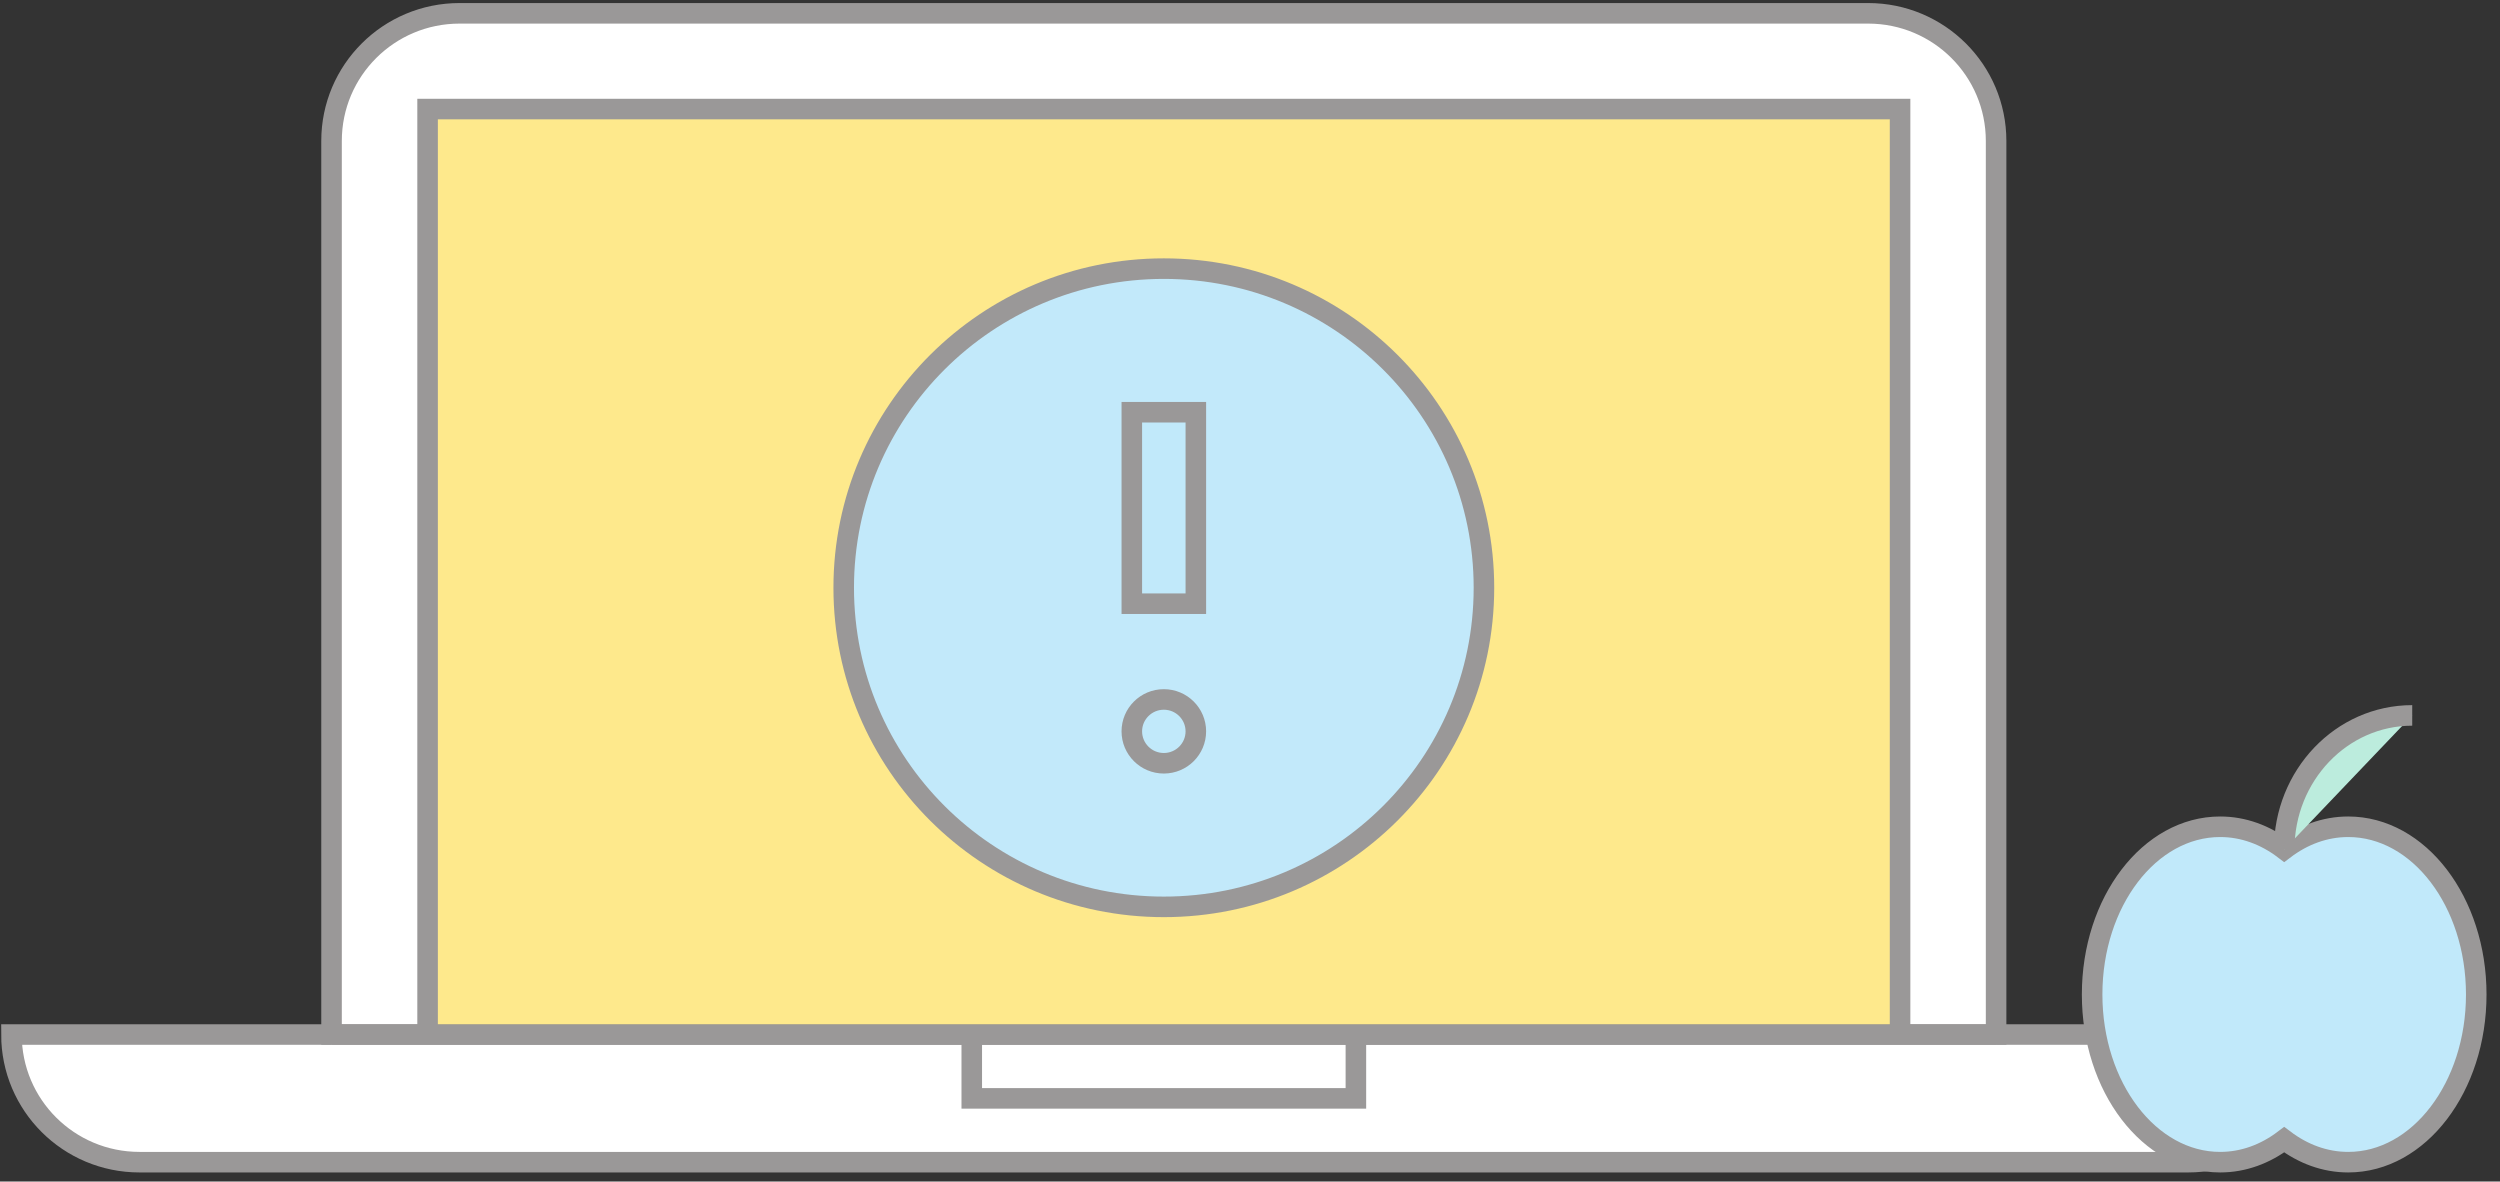 <?xml version="1.0" encoding="UTF-8" standalone="no"?>
<svg width="146px" height="69px" viewBox="0 0 146 69" version="1.1" xmlns="http://www.w3.org/2000/svg" xmlns:xlink="http://www.w3.org/1999/xlink">
    <rect x="0" y="0" width="146" height="69" fill="#333333" stroke="none"/>
    <!-- Generator: Sketch 3.8.3 (29802) - http://www.bohemiancoding.com/sketch -->
    <title>Page 1</title>
    <desc>Created with Sketch.</desc>
    <defs></defs>
    <g id="Website" stroke="none" stroke-width="1" fill="none" fill-rule="evenodd">
        <g id="Home-Page" transform="translate(-968, -913)">
            <g id="Group-30" transform="translate(274, 898)">
                <g id="Group-32" transform="translate(648, 15)">
                    <g id="Page-1" transform="translate(46, 0)">
                        <g id="Group-4" transform="translate(0, 59.649)">
                            <path d="M19.363,0.767 L0.669,0.767 C0.669,4.888 4.013,8.222 8.146,8.222 L127.788,8.222 C131.922,8.222 135.267,4.888 135.267,0.767 L116.572,0.767" id="Fill-1" fill="#FFFFFF"></path>
                            <path d="M19.363,0.767 L0.669,0.767 C0.669,4.888 4.013,8.222 8.146,8.222 L127.788,8.222 C131.922,8.222 135.267,4.888 135.267,0.767 L116.572,0.767" id="Stroke-3" stroke="#9A9898" stroke-width="1.2"></path>
                        </g>
                        <path d="M109.095,0.778 L26.841,0.778 C22.707,0.778 19.362,4.112 19.362,8.232 L19.362,60.417 L116.572,60.417 L116.572,8.232 C116.572,4.112 113.228,0.778 109.095,0.778" id="Fill-5" fill="#FFFFFF"></path>
                        <path d="M109.095,0.778 L26.841,0.778 C22.707,0.778 19.362,4.112 19.362,8.232 L19.362,60.417 L116.572,60.417 L116.572,8.232 C116.572,4.112 113.228,0.778 109.095,0.778 L109.095,0.778 Z" id="Stroke-7" stroke="#9A9898" stroke-width="1.2"></path>
                        <polygon id="Fill-9" fill-opacity="0.72" fill="#FEE160" points="24.972 60.417 110.964 60.417 110.964 6.369 24.972 6.369"></polygon>
                        <polyline id="Stroke-11" stroke="#9A9898" stroke-width="1.2" points="79.184 60.417 79.184 64.145 56.751 64.145 56.751 60.417"></polyline>
                        <polyline id="Stroke-12" stroke="#9A9898" stroke-width="1.2" points="24.971 60.417 24.971 6.369 110.964 6.369 110.964 60.417"></polyline>
                        <path d="M133.397,49.598 C132.297,48.763 131.02,48.283 129.658,48.283 C125.528,48.283 122.18,52.668 122.18,58.078 C122.18,63.487 125.528,67.871 129.658,67.871 C131.02,67.871 132.297,67.391 133.397,66.558 C134.497,67.391 135.774,67.871 137.136,67.871 C141.266,67.871 144.613,63.487 144.613,58.078 C144.613,52.668 141.266,48.283 137.136,48.283 C135.774,48.283 134.497,48.763 133.397,49.598 Z" id="Fill-13" fill="#C1E9FA"></path>
                        <path d="M137.136,48.283 C135.774,48.283 134.497,48.763 133.397,49.598 C132.297,48.763 131.02,48.283 129.658,48.283 C125.528,48.283 122.18,52.668 122.18,58.078 C122.18,63.487 125.528,67.871 129.658,67.871 C131.02,67.871 132.297,67.391 133.397,66.558 C134.497,67.391 135.774,67.871 137.136,67.871 C141.266,67.871 144.613,63.487 144.613,58.078 C144.613,52.668 141.266,48.283 137.136,48.283 L137.136,48.283 Z" id="Stroke-14" stroke="#9A9898" stroke-width="1.2"></path>
                        <g id="Group-17" transform="translate(132.626, 41.761)">
                            <path d="M0.771,7.854 C0.771,3.524 4.116,0.019 8.248,0.019" id="Fill-15" fill="#BCECDD"></path>
                            <path d="M0.771,7.854 C0.771,3.524 4.116,0.019 8.248,0.019" id="Stroke-16" stroke="#9A9898" stroke-width="1.2"></path>
                        </g>
                        <path d="M86.662,34.325 C86.662,44.618 78.292,52.961 67.968,52.961 C57.643,52.961 49.273,44.618 49.273,34.325 C49.273,24.031 57.643,15.688 67.968,15.688 C78.292,15.688 86.662,24.031 86.662,34.325" id="Fill-18" fill="#C2E9FA"></path>
                        <path d="M86.662,34.325 C86.662,44.618 78.292,52.961 67.968,52.961 C57.643,52.961 49.273,44.618 49.273,34.325 C49.273,24.031 57.643,15.688 67.968,15.688 C78.292,15.688 86.662,24.031 86.662,34.325 L86.662,34.325 Z" id="Stroke-19" stroke="#9A9898" stroke-width="1.2"></path>
                        <polygon id="Fill-20" fill="#C1E9FA" points="66.098 35.256 69.837 35.256 69.837 24.074 66.098 24.074"></polygon>
                        <polygon id="Stroke-21" stroke="#9A9898" stroke-width="1.2" points="66.098 35.256 69.837 35.256 69.837 24.074 66.098 24.074"></polygon>
                        <path d="M69.837,42.711 C69.837,43.74 69,44.575 67.968,44.575 C66.935,44.575 66.098,43.74 66.098,42.711 C66.098,41.683 66.935,40.848 67.968,40.848 C69,40.848 69.837,41.683 69.837,42.711" id="Fill-22" fill="#C1E9FA"></path>
                        <path d="M69.837,42.711 C69.837,43.74 69,44.575 67.968,44.575 C66.935,44.575 66.098,43.74 66.098,42.711 C66.098,41.683 66.935,40.848 67.968,40.848 C69,40.848 69.837,41.683 69.837,42.711 L69.837,42.711 Z" id="Stroke-23" stroke="#9A9898" stroke-width="1.2"></path>
                        <path d="M116.572,60.417 L19.363,60.417" id="Stroke-24" stroke="#9A9898" stroke-width="1.2"></path>
                    </g>
                </g>
            </g>
        </g>
    </g>
</svg>